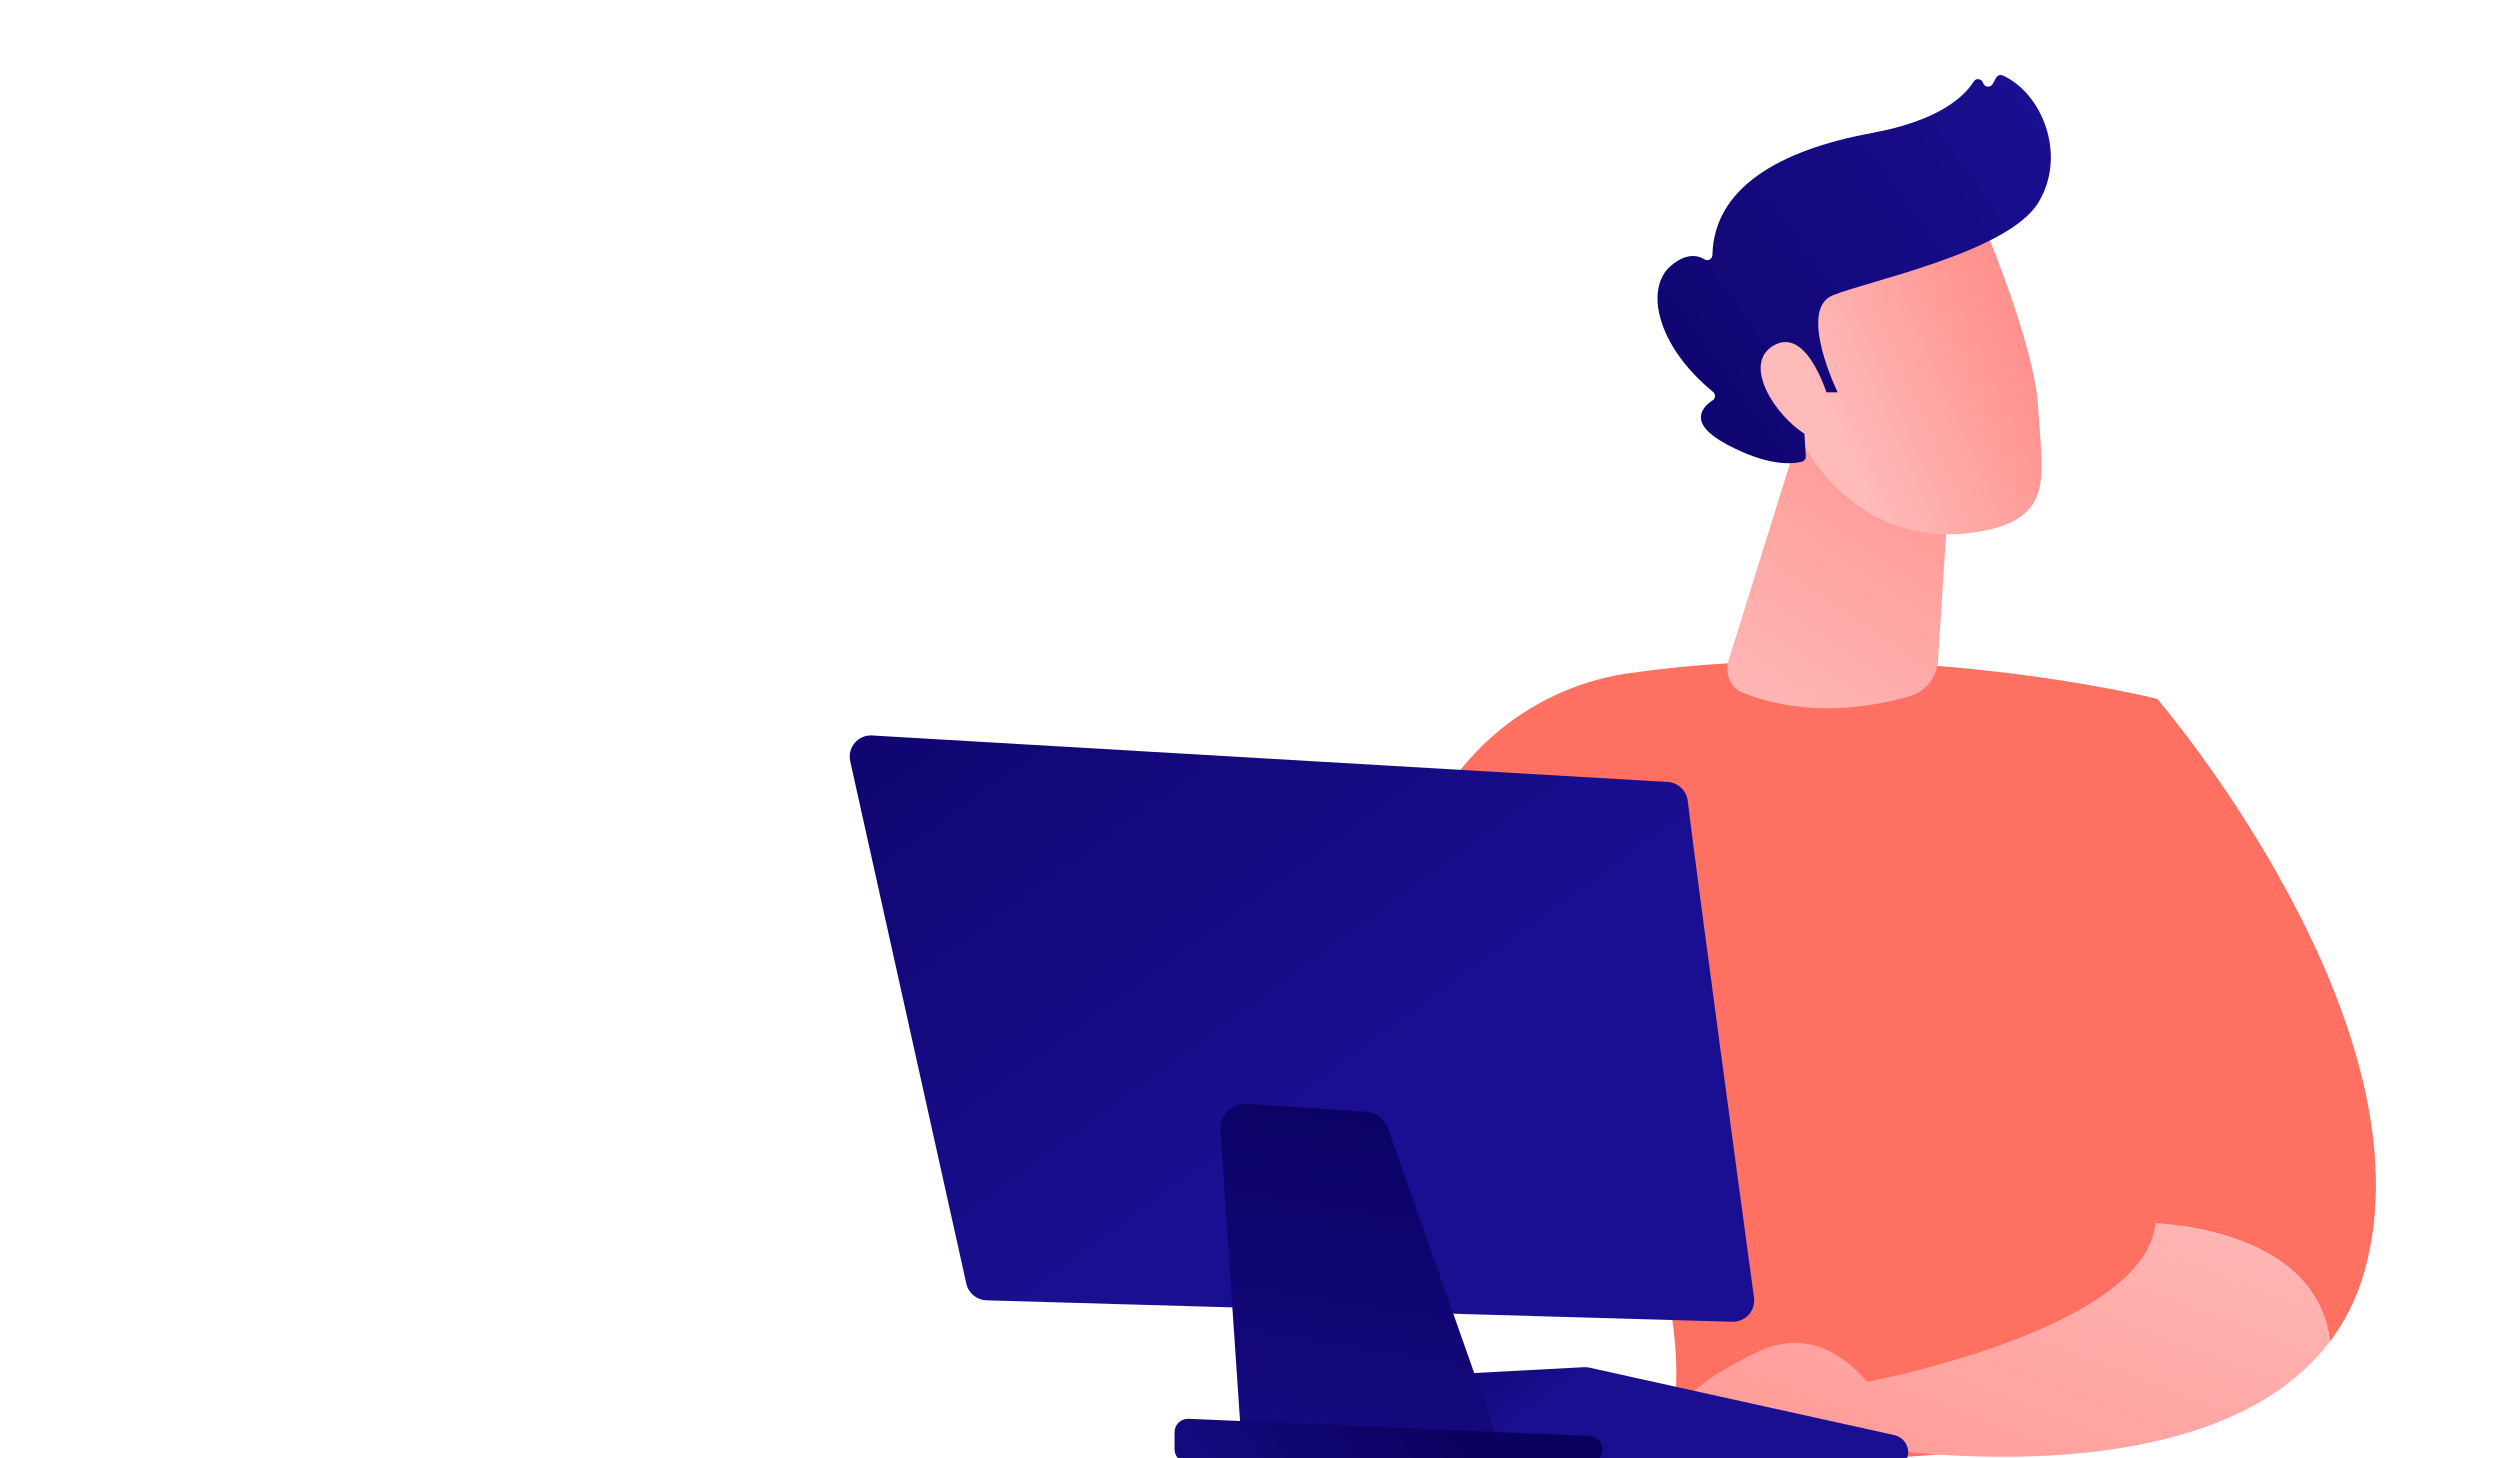 <svg width="600" height="350" viewBox="0 0 600 350" fill="none" xmlns="http://www.w3.org/2000/svg">
<g clip-path="url(#clip0_503_4438)">
<path d="M517.738 167.727C517.738 167.727 456.074 152.26 390.894 161.575C372.566 164.212 356.304 174.846 346.414 190.534C328.57 218.745 303.386 269.015 308.704 321.439L336.701 328.338C336.701 328.338 356.04 266.115 377.796 240.804C377.796 240.804 403.596 299.555 402.277 331.809C402.233 332.732 402.189 333.611 402.101 334.49C399.157 366.041 525.826 340.378 525.826 340.378L517.738 167.727Z" fill="url(#paint0_linear_503_4438)"/>
<path d="M467.941 114.689L465.128 158.412C464.865 162.498 462.228 165.926 458.536 167.024C450.009 169.529 433.967 172.561 418.232 166.233C415.331 165.091 413.881 161.663 414.848 158.543L435.681 91.663L467.941 114.689Z" fill="url(#paint1_linear_503_4438)"/>
<path d="M474.973 51.367C474.973 51.367 488.291 81.907 489.17 97.946C490.049 113.986 493.521 124.4 474.973 127.608C456.426 130.816 440.779 121.588 432.34 105.636C432.34 105.636 419.067 81.028 422.056 70.922C425.044 60.859 474.973 51.367 474.973 51.367Z" fill="url(#paint2_linear_503_4438)"/>
<path d="M438.713 94.167H441.043C441.043 94.167 431.373 74.349 439.856 70.878C448.339 67.406 481.962 60.551 489.214 48.599C496.202 37.086 489.961 22.233 480.643 18.103C480.072 17.839 479.369 18.103 479.061 18.674L478.27 20.124C477.742 21.135 476.248 20.959 475.94 19.904C475.633 18.894 474.27 18.63 473.699 19.553C471.457 23.112 465.48 28.913 449.349 31.901C426.451 36.119 411.331 45.391 410.98 61.21C410.936 62.221 409.881 62.748 409.046 62.221C407.376 61.21 404.651 60.727 401.046 63.759C394.761 69.032 397.355 82.742 411.111 94.036C411.771 94.563 411.771 95.574 411.067 96.057C408.562 97.683 404.826 101.55 414.496 106.691C424.385 111.964 430.187 111.393 432.428 110.822C432.999 110.69 433.439 110.119 433.395 109.503L432.516 95.486C432.472 94.783 433.043 94.167 433.791 94.167H438.713Z" fill="url(#paint3_linear_503_4438)"/>
<path d="M439.284 97.112C439.284 97.112 434.23 77.601 425.44 83.05C416.693 88.543 429.967 104.933 436.999 105.636L439.284 97.112Z" fill="url(#paint4_linear_503_4438)"/>
<path d="M517.343 293.491C520.068 274.2 500.114 245.857 491.851 235.091C489.477 232.015 488.159 228.236 488.115 224.369C487.851 197.037 499.366 179.504 517.738 167.727C517.738 167.727 584.457 245.418 567.448 305.224C565.602 311.683 562.789 317.22 559.185 321.966C556.504 299.467 530.484 294.546 517.343 293.491Z" fill="url(#paint5_linear_503_4438)"/>
<path d="M516.113 286.021L518.662 285.713C516.508 266.818 499.894 243.44 492.862 234.3L490.84 235.838C497.741 244.847 514.003 267.741 516.113 286.021Z" fill="url(#paint6_linear_503_4438)"/>
<path d="M516.815 296.171C517.035 295.292 517.211 294.414 517.343 293.491C530.484 294.545 556.504 299.423 559.185 321.966C529.43 361.338 447.328 347.145 447.328 347.145V331.809C447.328 331.809 510.355 320.12 516.815 296.171Z" fill="url(#paint7_linear_503_4438)"/>
<path d="M455.239 342.927C455.239 342.927 443.108 314.32 421.792 324.471C400.431 334.622 402.101 341.257 402.101 341.257L455.239 342.927Z" fill="url(#paint8_linear_503_4438)"/>
<path d="M457.964 348.815C457.788 350.968 455.942 352.638 453.789 352.55L343.162 348.683C341.448 348.639 339.953 347.496 339.426 345.827L336.218 335.544C335.426 333.039 337.228 330.447 339.866 330.271L380.213 328.118C380.565 328.118 380.961 328.118 381.312 328.206L454.8 344.464C456.777 344.992 458.096 346.837 457.964 348.815Z" fill="url(#paint9_linear_503_4438)"/>
<path d="M383.773 344.817L380.74 330.623L339.294 332.6L342.019 344.377L383.773 344.817Z" fill="url(#paint10_linear_503_4438)"/>
<path d="M405.046 192.159C407.375 211.318 417.924 289.184 420.957 311.419C421.396 314.539 418.891 317.308 415.726 317.22L236.755 312.079C234.425 311.991 232.403 310.365 231.92 308.08L204.055 182.711C203.307 179.416 205.944 176.296 209.329 176.515L400.255 187.677C402.717 187.809 404.738 189.698 405.046 192.159Z" fill="url(#paint11_linear_503_4438)"/>
<path d="M333.097 270.772L359.556 345.827L298.024 347.145L292.881 271.212C292.661 267.653 295.606 264.708 299.166 264.928L327.911 266.818C330.284 266.993 332.306 268.531 333.097 270.772Z" fill="url(#paint12_linear_503_4438)"/>
<path d="M384.477 346.882C385.136 348.947 383.598 351.056 381.444 351.056H285.102C283.344 351.056 281.893 349.606 281.893 347.849V343.718C281.893 341.916 283.388 340.466 285.234 340.51L381.576 344.641C382.895 344.773 384.081 345.652 384.477 346.882Z" fill="url(#paint13_linear_503_4438)"/>
</g>
<defs>
<linearGradient id="paint0_linear_503_4438" x1="-8694.32" y1="-10161.9" x2="-8445.16" y2="-9877.07" gradientUnits="userSpaceOnUse">
<stop stop-color="#FF928E"/>
<stop offset="1" stop-color="#FE7062"/>
</linearGradient>
<linearGradient id="paint1_linear_503_4438" x1="415.419" y1="177.763" x2="468.288" y2="99.999" gradientUnits="userSpaceOnUse">
<stop stop-color="#FEBBBA"/>
<stop offset="1" stop-color="#FF928E"/>
</linearGradient>
<linearGradient id="paint2_linear_503_4438" x1="439.466" y1="102.276" x2="483.903" y2="82.72" gradientUnits="userSpaceOnUse">
<stop stop-color="#FEBBBA"/>
<stop offset="1" stop-color="#FF928E"/>
</linearGradient>
<linearGradient id="paint3_linear_503_4438" x1="349.198" y1="132.249" x2="494.497" y2="28.252" gradientUnits="userSpaceOnUse">
<stop stop-color="#09005D"/>
<stop offset="1" stop-color="#1A0F91"/>
</linearGradient>
<linearGradient id="paint4_linear_503_4438" x1="435.191" y1="92.562" x2="479.628" y2="73.005" gradientUnits="userSpaceOnUse">
<stop stop-color="#FEBBBA"/>
<stop offset="1" stop-color="#FF928E"/>
</linearGradient>
<linearGradient id="paint5_linear_503_4438" x1="-8628.31" y1="-10219.6" x2="-8379.15" y2="-9934.82" gradientUnits="userSpaceOnUse">
<stop stop-color="#FF928E"/>
<stop offset="1" stop-color="#FE7062"/>
</linearGradient>
<linearGradient id="paint6_linear_503_4438" x1="1421.08" y1="-786.242" x2="1171.92" y2="-501.427" gradientUnits="userSpaceOnUse">
<stop stop-color="#FF928E"/>
<stop offset="1" stop-color="#FE7062"/>
</linearGradient>
<linearGradient id="paint7_linear_503_4438" x1="524.357" y1="271.38" x2="475.742" y2="399.341" gradientUnits="userSpaceOnUse">
<stop stop-color="#FEBBBA"/>
<stop offset="1" stop-color="#FF928E"/>
</linearGradient>
<linearGradient id="paint8_linear_503_4438" x1="464.017" y1="248.456" x2="415.402" y2="376.417" gradientUnits="userSpaceOnUse">
<stop stop-color="#FEBBBA"/>
<stop offset="1" stop-color="#FF928E"/>
</linearGradient>
<linearGradient id="paint9_linear_503_4438" x1="358.468" y1="294.919" x2="383.631" y2="327.339" gradientUnits="userSpaceOnUse">
<stop stop-color="#09005D"/>
<stop offset="1" stop-color="#1A0F91"/>
</linearGradient>
<linearGradient id="paint10_linear_503_4438" x1="339.663" y1="309.515" x2="364.825" y2="341.935" gradientUnits="userSpaceOnUse">
<stop stop-color="#09005D"/>
<stop offset="1" stop-color="#1A0F91"/>
</linearGradient>
<linearGradient id="paint11_linear_503_4438" x1="195.689" y1="81.397" x2="326.932" y2="261.615" gradientUnits="userSpaceOnUse">
<stop stop-color="#09005D"/>
<stop offset="1" stop-color="#1A0F91"/>
</linearGradient>
<linearGradient id="paint12_linear_503_4438" x1="336.539" y1="244.593" x2="310.953" y2="401.978" gradientUnits="userSpaceOnUse">
<stop stop-color="#09005D"/>
<stop offset="1" stop-color="#1A0F91"/>
</linearGradient>
<linearGradient id="paint13_linear_503_4438" x1="348.062" y1="336.143" x2="272.563" y2="385.632" gradientUnits="userSpaceOnUse">
<stop stop-color="#09005D"/>
<stop offset="1" stop-color="#1A0F91"/>
</linearGradient>
<clipPath id="clip0_503_4438">
<rect width="600" height="350" fill="white"/>
</clipPath>
</defs>
</svg>
